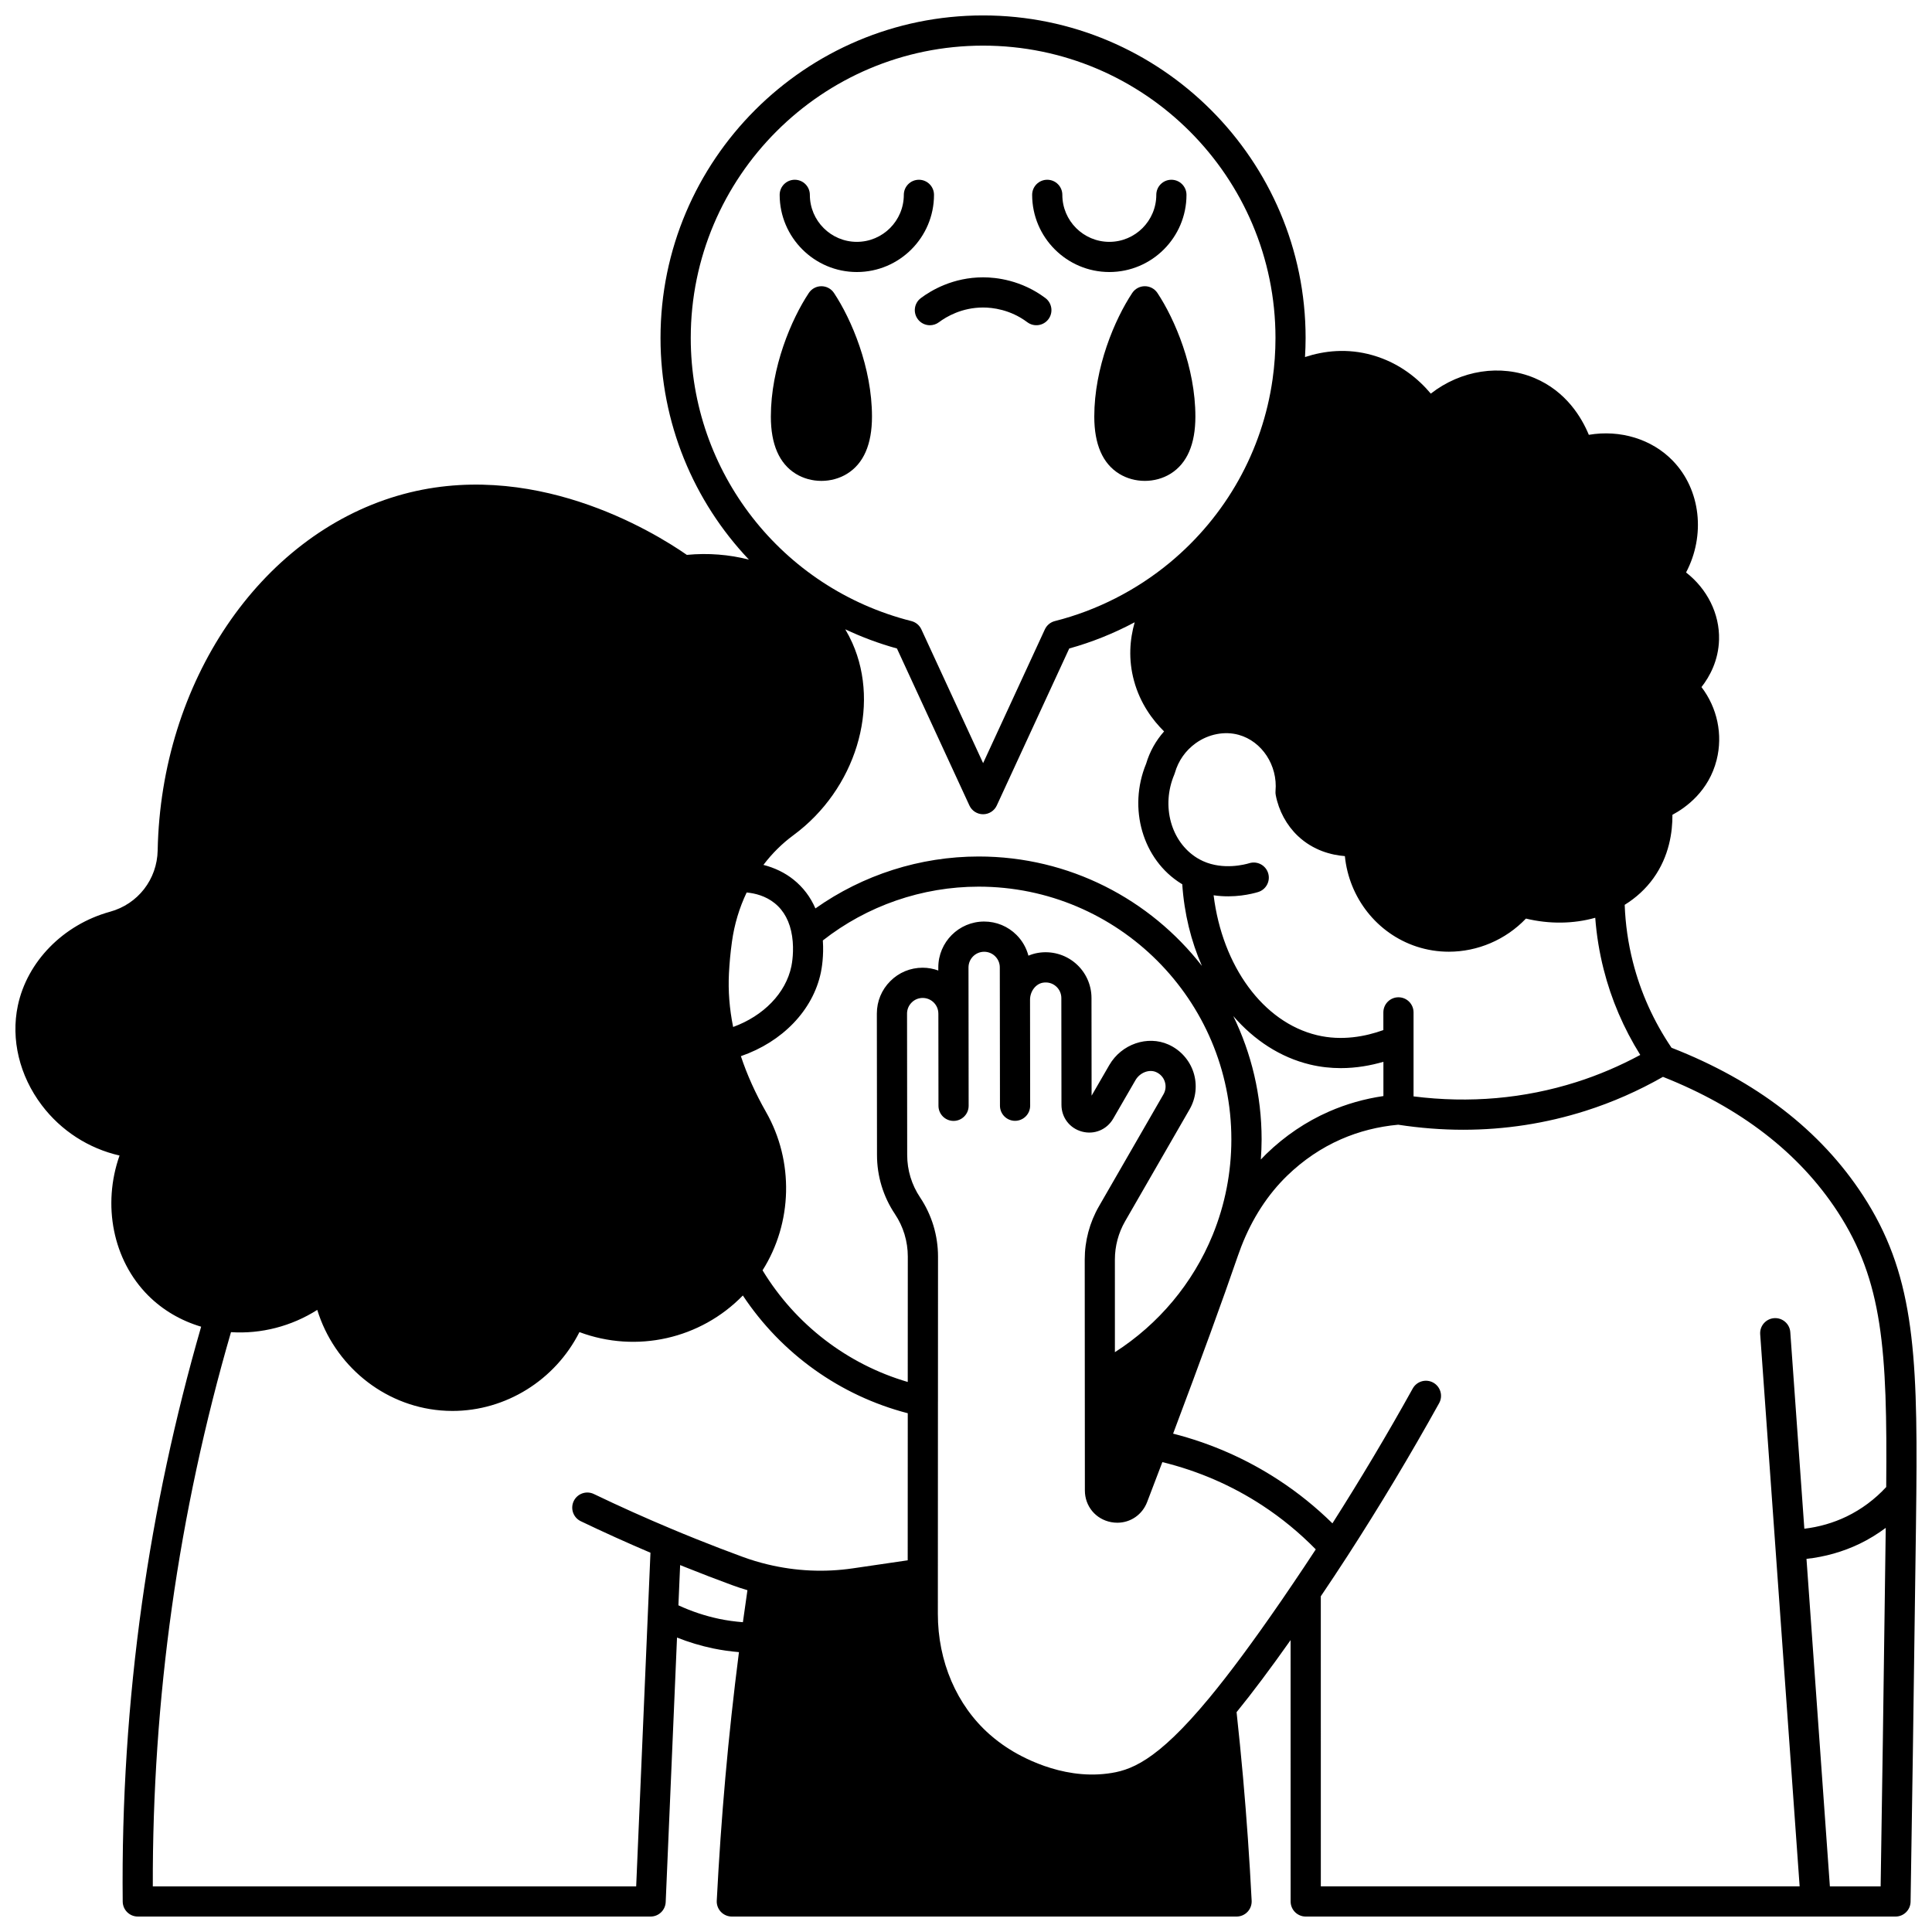<?xml version="1.0" encoding="UTF-8"?>
<!-- Uploaded to: ICON Repo, www.iconrepo.com, Generator: ICON Repo Mixer Tools -->
<svg width="800px" height="800px" version="1.1" viewBox="144 144 512 512" xmlns="http://www.w3.org/2000/svg">
 <defs>
  <clipPath id="a">
   <path d="m148.09 148.09h503.81v503.81h-503.81z"/>
  </clipPath>
 </defs>
 <path d="m387.23 228.59c0.785 1.051 1.984 1.602 3.203 1.602 0.832 0 1.676-0.262 2.394-0.797 1.945-1.457 6.059-3.902 11.711-3.902 2.43 0 7.18 0.508 11.707 3.898 1.77 1.324 4.273 0.965 5.598-0.801 1.324-1.766 0.965-4.273-0.801-5.598-6.383-4.781-13.078-5.496-16.5-5.496-7.969 0-13.758 3.441-16.5 5.496-1.777 1.324-2.137 3.828-0.812 5.598z"/>
 <path d="m437.99 216.09c11.273 0 20.441-9.176 20.441-20.453 0-2.207-1.789-4-4-4-2.207 0-4 1.789-4 4 0 6.867-5.582 12.457-12.445 12.457-6.867 0-12.457-5.586-12.457-12.457 0-2.207-1.789-4-4-4-2.207 0-4 1.789-4 4 0.008 11.277 9.184 20.453 20.461 20.453z"/>
 <path d="m447.39 219.85c-1.34 0-2.59 0.672-3.332 1.785-4.644 6.992-10.062 19.762-10.062 32.762 0 7.352 2.219 12.453 6.594 15.156 2.035 1.258 4.418 1.887 6.801 1.887 2.383 0 4.766-0.629 6.801-1.887 0.004 0 0.004-0.004 0.008-0.004 4.371-2.715 6.59-7.812 6.59-15.152 0-12.996-5.422-25.77-10.062-32.762-0.746-1.117-2-1.785-3.336-1.785z"/>
 <path d="m371.08 216.09c11.27 0 20.441-9.176 20.441-20.453 0-2.207-1.789-4-4-4-2.207 0-4 1.789-4 4 0 6.867-5.582 12.457-12.445 12.457-6.867 0-12.457-5.586-12.457-12.457 0-2.207-1.789-4-4-4-2.207 0-4 1.789-4 4 0.012 11.277 9.188 20.453 20.461 20.453z"/>
 <path d="m354.87 269.55c0.004 0 0.004 0.004 0.008 0.004 2.035 1.258 4.418 1.887 6.801 1.887 2.383 0 4.766-0.629 6.797-1.883 4.387-2.703 6.609-7.805 6.609-15.16 0-12.984-5.426-25.766-10.074-32.762-0.742-1.117-1.992-1.785-3.332-1.785-1.34 0-2.59 0.672-3.332 1.785-4.644 6.992-10.062 19.762-10.062 32.762-0.004 7.34 2.215 12.438 6.586 15.152z"/>
 <g clip-path="url(#a)">
  <path d="m637.66 460.73c-11.215-17.18-28.266-30.32-50.688-39.066-4.742-7.004-8.188-14.652-10.242-22.75-1.258-4.945-1.984-10.023-2.168-15.125 3.035-1.887 5.594-4.242 7.606-7.039 4.203-5.848 5.078-12.309 5.043-16.82 3.637-1.945 9.625-6.289 11.711-14.523 1.703-6.746 0.168-13.844-4.012-19.324 2.168-2.769 4.508-7.023 4.652-12.578 0.184-6.84-3.152-13.457-8.738-17.797 5.176-9.809 3.922-21.918-3.512-29.602-5.57-5.769-13.992-8.285-22.258-6.875-1.863-4.516-5.988-11.523-14.414-15.059-8.996-3.762-19.52-2.055-27.465 4.144-3.148-3.758-8.152-8.105-15.457-10.188-6.711-1.914-12.859-1.152-17.879 0.492 0.098-1.68 0.16-3.367 0.16-5.055 0-47.133-38.344-85.477-85.477-85.477-47.133 0-85.48 38.344-85.48 85.477 0 22.488 8.77 43.285 23.426 58.738-5.211-1.332-10.781-1.801-16.449-1.254-8.871-6.16-41.355-26.098-76.742-15.645-36.52 10.789-62.629 49.418-63.492 93.945-0.148 7.695-5.223 14.238-12.629 16.273-12.371 3.41-21.961 13.18-24.434 24.895-1.879 8.938 0.434 18.551 6.344 26.371 5.125 6.785 12.445 11.477 20.613 13.34-4.609 13.062-1.789 27.695 7.59 37.094 3.875 3.875 8.672 6.672 14.035 8.266-6.934 24.004-12.223 48.633-15.688 73.301-3.664 26.113-5.379 52.715-5.098 79.059 0.023 2.191 1.809 3.957 4 3.957h135.9c2.141 0 3.902-1.688 3.996-3.828l3-70.105c3.109 1.234 6.324 2.199 9.613 2.887 2.227 0.461 4.5 0.777 6.801 0.973-1.414 11.078-2.633 22.223-3.602 33.195-0.949 10.691-1.715 21.688-2.281 32.676-0.055 1.094 0.34 2.164 1.094 2.957 0.754 0.793 1.805 1.246 2.898 1.246h133.77c1.098 0 2.144-0.449 2.898-1.246 0.754-0.793 1.148-1.863 1.094-2.957-0.562-10.988-1.332-21.984-2.281-32.676-0.508-5.703-1.086-11.508-1.715-17.285 4.258-5.238 8.98-11.535 14.316-19.098l0.008 69.262c0 2.207 1.789 4 4 4h156.3c2.184 0 3.961-1.75 3.996-3.934 0.32-19.699 0.824-52.91 1.422-99.277l0.008-0.73c0.035-2.867 0.07-5.633 0.094-8.301 0.371-38.309-0.906-58.586-14.188-78.934zm-58.973-37.164c-5.426 2.926-11.098 5.348-16.918 7.195-13.84 4.391-28.344 5.664-43.164 3.793v-14.891-0.02-7.352c0-2.207-1.789-4-4-4-2.207 0-4 1.789-4 4v4.691c-4.688 1.688-10.977 2.941-17.598 1.348-14.289-3.438-25.059-18.309-27.387-37.07 5.465 0.812 10.156-0.363 11.797-0.859 2.113-0.645 3.305-2.879 2.66-4.988-0.645-2.113-2.875-3.305-4.988-2.66-1.102 0.336-6.863 1.887-12.246-0.535-0.074-0.031-0.141-0.074-0.215-0.105-0.469-0.219-0.926-0.461-1.383-0.742-6.953-4.301-9.551-13.801-6.047-22.094 0.062-0.148 0.117-0.301 0.16-0.457 0.914-3.199 2.82-5.914 5.508-7.852 3.391-2.438 7.664-3.269 11.418-2.223 6.152 1.711 10.344 8.105 9.746 14.871-0.031 0.371-0.016 0.742 0.059 1.105 0.797 4.156 2.879 7.996 5.859 10.816 4.121 3.894 8.965 5.07 12.461 5.344 1.086 10.984 8.469 20.512 19.027 23.98 2.793 0.914 5.664 1.355 8.52 1.355 7.586 0 15.035-3.121 20.438-8.781 6.231 1.5 12.609 1.41 18.363-0.215 0.348 4.606 1.09 9.18 2.227 13.66 2.027 8.016 5.297 15.625 9.703 22.684zm-139.23 54.211c0-3.547 0.938-7.047 2.703-10.121l17.09-29.664c1.711-2.961 2.09-6.531 1.043-9.789-1.051-3.262-3.453-5.949-6.598-7.371-5.586-2.519-12.488-0.145-15.711 5.41l-4.699 8.125-0.027-25.875c0-3.57-1.562-6.945-4.289-9.258-2.723-2.309-6.32-3.301-9.867-2.715-0.895 0.145-1.746 0.406-2.559 0.746-0.539-2.059-1.605-3.949-3.152-5.496-2.289-2.289-5.34-3.551-8.586-3.551-6.695 0-12.145 5.453-12.145 12.16v0.82c-1.293-0.473-2.684-0.742-4.141-0.742-3.254 0-6.305 1.266-8.574 3.551-2.301 2.289-3.57 5.34-3.57 8.598l0.039 37.473c0 5.602 1.645 11.02 4.762 15.676 1.102 1.645 1.953 3.449 2.531 5.344 0.578 1.93 0.871 3.91 0.871 5.879l-0.016 33.258c-16.004-4.676-29.766-15.242-38.477-29.586 7.949-12.586 8.359-28.906 0.922-41.957-2.816-4.945-5.043-9.902-6.664-14.797 10.969-3.777 19.102-12.141 21.199-22.188 0.219-1.047 0.805-4.379 0.52-8.477 11.734-9.203 26.312-14.258 41.297-14.258 36.926 0 66.965 30.039 66.965 66.965 0 8.754-1.668 17.281-4.949 25.336-5.242 12.816-14.328 23.648-25.914 31.07zm5.082-153.32c1.637 6.016 4.961 10.426 7.957 13.375-2.176 2.445-3.801 5.332-4.758 8.555-4.883 11.836-0.91 25.465 9.301 31.785 0.09 0.055 0.184 0.102 0.273 0.156 0.523 7.809 2.348 15.148 5.211 21.645-13.73-17.625-35.129-28.992-59.148-28.992-15.539 0-30.688 4.856-43.281 13.762-1.32-3.039-3.254-5.594-5.797-7.633-2.281-1.832-5.012-3.141-7.981-3.902 2.285-3.019 4.945-5.66 7.957-7.875 16.449-12.113 23.152-34.023 15.598-50.957-0.555-1.242-1.18-2.438-1.867-3.602 4.356 2.055 8.93 3.766 13.695 5.082 4.137 8.953 8.27 17.91 12.402 26.867l6.801 14.738c0.652 1.418 2.07 2.324 3.629 2.324s2.977-0.906 3.629-2.324l6.801-14.738c4.133-8.957 8.266-17.914 12.402-26.867 5.992-1.66 11.824-4.004 17.344-6.949-1.297 4.543-1.734 9.836-0.168 15.551zm-106.25 91.703c-0.977-4.828-1.352-9.602-1.109-14.234 0.145-2.769 0.391-5.406 0.762-8.102l0.035-0.273c0.637-4.586 1.949-8.957 3.894-13.031 2.199 0.203 5.008 0.891 7.418 2.828 2.488 1.996 4.047 4.934 4.625 8.73 0.59 3.91-0.055 7.356-0.191 8.004-1.484 7.121-7.379 13.141-15.434 16.078zm132.54-2.898c5.551 6.418 12.5 10.965 20.32 12.844 2.805 0.676 5.547 0.957 8.168 0.957 4.133 0 7.965-0.703 11.301-1.676v9.078c-5.027 0.734-9.863 2.113-14.418 4.109-6.082 2.664-11.672 6.438-16.613 11.219-0.496 0.484-0.973 0.992-1.453 1.492 0.125-1.773 0.207-3.555 0.207-5.348-0.004-11.703-2.707-22.793-7.512-32.676zm-66.293-257.17c42.723 0 77.48 34.758 77.48 77.48 0 3.652-0.258 7.312-0.762 10.875v0.004c-2.672 19.004-12.328 36.266-27.195 48.609-8.867 7.363-19.418 12.734-30.508 15.531-1.172 0.293-2.144 1.105-2.652 2.199-4.398 9.527-8.797 19.051-13.191 28.578l-3.172 6.871-3.172-6.871c-4.394-9.527-8.793-19.055-13.191-28.578-0.504-1.094-1.477-1.902-2.648-2.199-34.426-8.703-58.469-39.555-58.469-75.023 0-42.719 34.758-77.477 77.48-77.477zm-220.04 487.82c-0.074-24.652 1.621-49.492 5.047-73.906 3.449-24.559 8.73-49.086 15.672-72.973 7.981 0.527 16.051-1.57 22.863-5.898 4.481 14.539 17.387 25.352 32.75 26.648 1.031 0.086 2.059 0.129 3.082 0.129 14.133 0 27.219-8.164 33.645-20.891 15.152 5.66 32.133 1.793 43.305-9.703 10.219 15.414 25.801 26.57 43.707 31.203l-0.016 38.977-14.531 2.129c-7.523 1.102-15.105 0.754-22.543-1.031-2.309-0.551-4.566-1.234-6.731-2.035-3.938-1.441-8.051-3.023-12.223-4.695-2.441-0.98-4.559-1.848-6.492-2.664-6.918-2.894-13.867-6.012-20.652-9.273-1.992-0.957-4.379-0.117-5.336 1.875s-0.117 4.379 1.875 5.336c6.074 2.918 12.273 5.711 18.461 8.348l-3.785 88.426zm139.29-74.484 0.457-10.668c0.43 0.176 0.859 0.348 1.309 0.527 4.246 1.703 8.434 3.312 12.434 4.777 1.332 0.492 2.703 0.945 4.094 1.355-0.418 2.848-0.82 5.672-1.203 8.48-2.106-0.164-4.188-0.445-6.215-0.867-3.758-0.785-7.402-2-10.875-3.606zm159.53-0.867c-7.305 10.598-13.469 18.91-18.844 25.41-14.164 17.125-21.102 19.293-26.996 20.043-12.469 1.602-23.379-4.762-26.438-6.758-1.664-1.078-3.277-2.301-4.785-3.629-8.723-7.695-13.723-19.348-13.711-31.969l0.023-56.191c0-0.008 0.004-0.012 0.004-0.016v-0.02l0.016-38.445c0-2.746-0.406-5.496-1.215-8.195-0.812-2.66-2.004-5.176-3.539-7.473-2.231-3.336-3.414-7.219-3.414-11.234l-0.039-37.473c0-1.109 0.43-2.148 1.227-2.938 0.773-0.781 1.812-1.207 2.922-1.207 2.289 0 4.148 1.859 4.148 4.148 0 0.012 0.004 0.023 0.004 0.035l0.027 24.41c0.004 2.207 1.793 3.992 4 3.992h0.004c2.207-0.004 3.996-1.797 3.992-4.004l-0.039-36.66c0-2.293 1.859-4.16 4.148-4.16 1.109 0 2.152 0.43 2.93 1.207 0.785 0.785 1.219 1.828 1.219 2.934l0.012 8.586 0.031 28.078c0.004 2.207 1.793 3.996 4 3.996h0.004c2.211-0.004 3.996-1.793 3.996-4.004l-0.031-28.074c0-2.231 1.5-4.219 3.43-4.531 1.25-0.207 2.461 0.121 3.402 0.918 0.934 0.789 1.465 1.941 1.465 3.164l0.031 28.285c0 3.367 2.184 6.219 5.434 7.094s6.578-0.492 8.273-3.414l5.906-10.211c1.168-2.016 3.641-2.973 5.5-2.129 1.105 0.5 1.914 1.398 2.277 2.531 0.363 1.129 0.238 2.316-0.355 3.348l-17.094 29.668c-2.469 4.285-3.773 9.164-3.773 14.113l0.039 61.195c0 4.188 2.875 7.644 6.988 8.406 0.543 0.102 1.082 0.148 1.613 0.148 3.484 0 6.602-2.102 7.898-5.484 1.266-3.305 2.621-6.863 4.035-10.578 9.508 2.332 18.422 6.188 26.535 11.508 5.082 3.328 9.82 7.231 14.121 11.617-2.016 3.078-4.023 6.094-6 9.008-1.125 1.688-2.238 3.309-3.309 4.859zm10.711-1.531c2.332-3.449 4.711-7.043 7.098-10.723 8.488-13.129 16.648-26.738 24.262-40.457 1.07-1.93 0.375-4.363-1.559-5.438-1.93-1.07-4.363-0.375-5.438 1.555-6.707 12.09-13.867 24.078-21.281 35.734-4.356-4.277-9.098-8.109-14.156-11.418-8.605-5.644-18.027-9.789-28.066-12.355 7.359-19.543 13.137-35.395 17.18-47.164 0.281-0.824 0.582-1.641 0.902-2.461 2.894-7.43 6.992-13.742 12.172-18.762 4.254-4.113 9.051-7.356 14.262-9.637 4.727-2.07 9.816-3.359 15.137-3.844 5.781 0.883 11.527 1.336 17.211 1.336 11.07 0 21.926-1.672 32.438-5.012 7.098-2.254 13.984-5.285 20.512-9.008 20.52 8.125 36.086 20.129 46.266 35.719 11.977 18.352 13.219 36.496 12.898 72.984-2.973 3.227-6.574 5.914-10.508 7.812-3.496 1.684-7.309 2.781-11.188 3.234l-3.723-52.098c-0.156-2.203-2.074-3.856-4.273-3.703-2.203 0.156-3.863 2.07-3.703 4.273l10.453 146.31h-126.89zm134.91 76.883-6.199-86.797c4.883-0.531 9.688-1.883 14.09-4.004 2.426-1.172 4.738-2.594 6.914-4.211-0.555 43.242-1.031 75.012-1.352 95.016z"/>
 </g>
</svg>